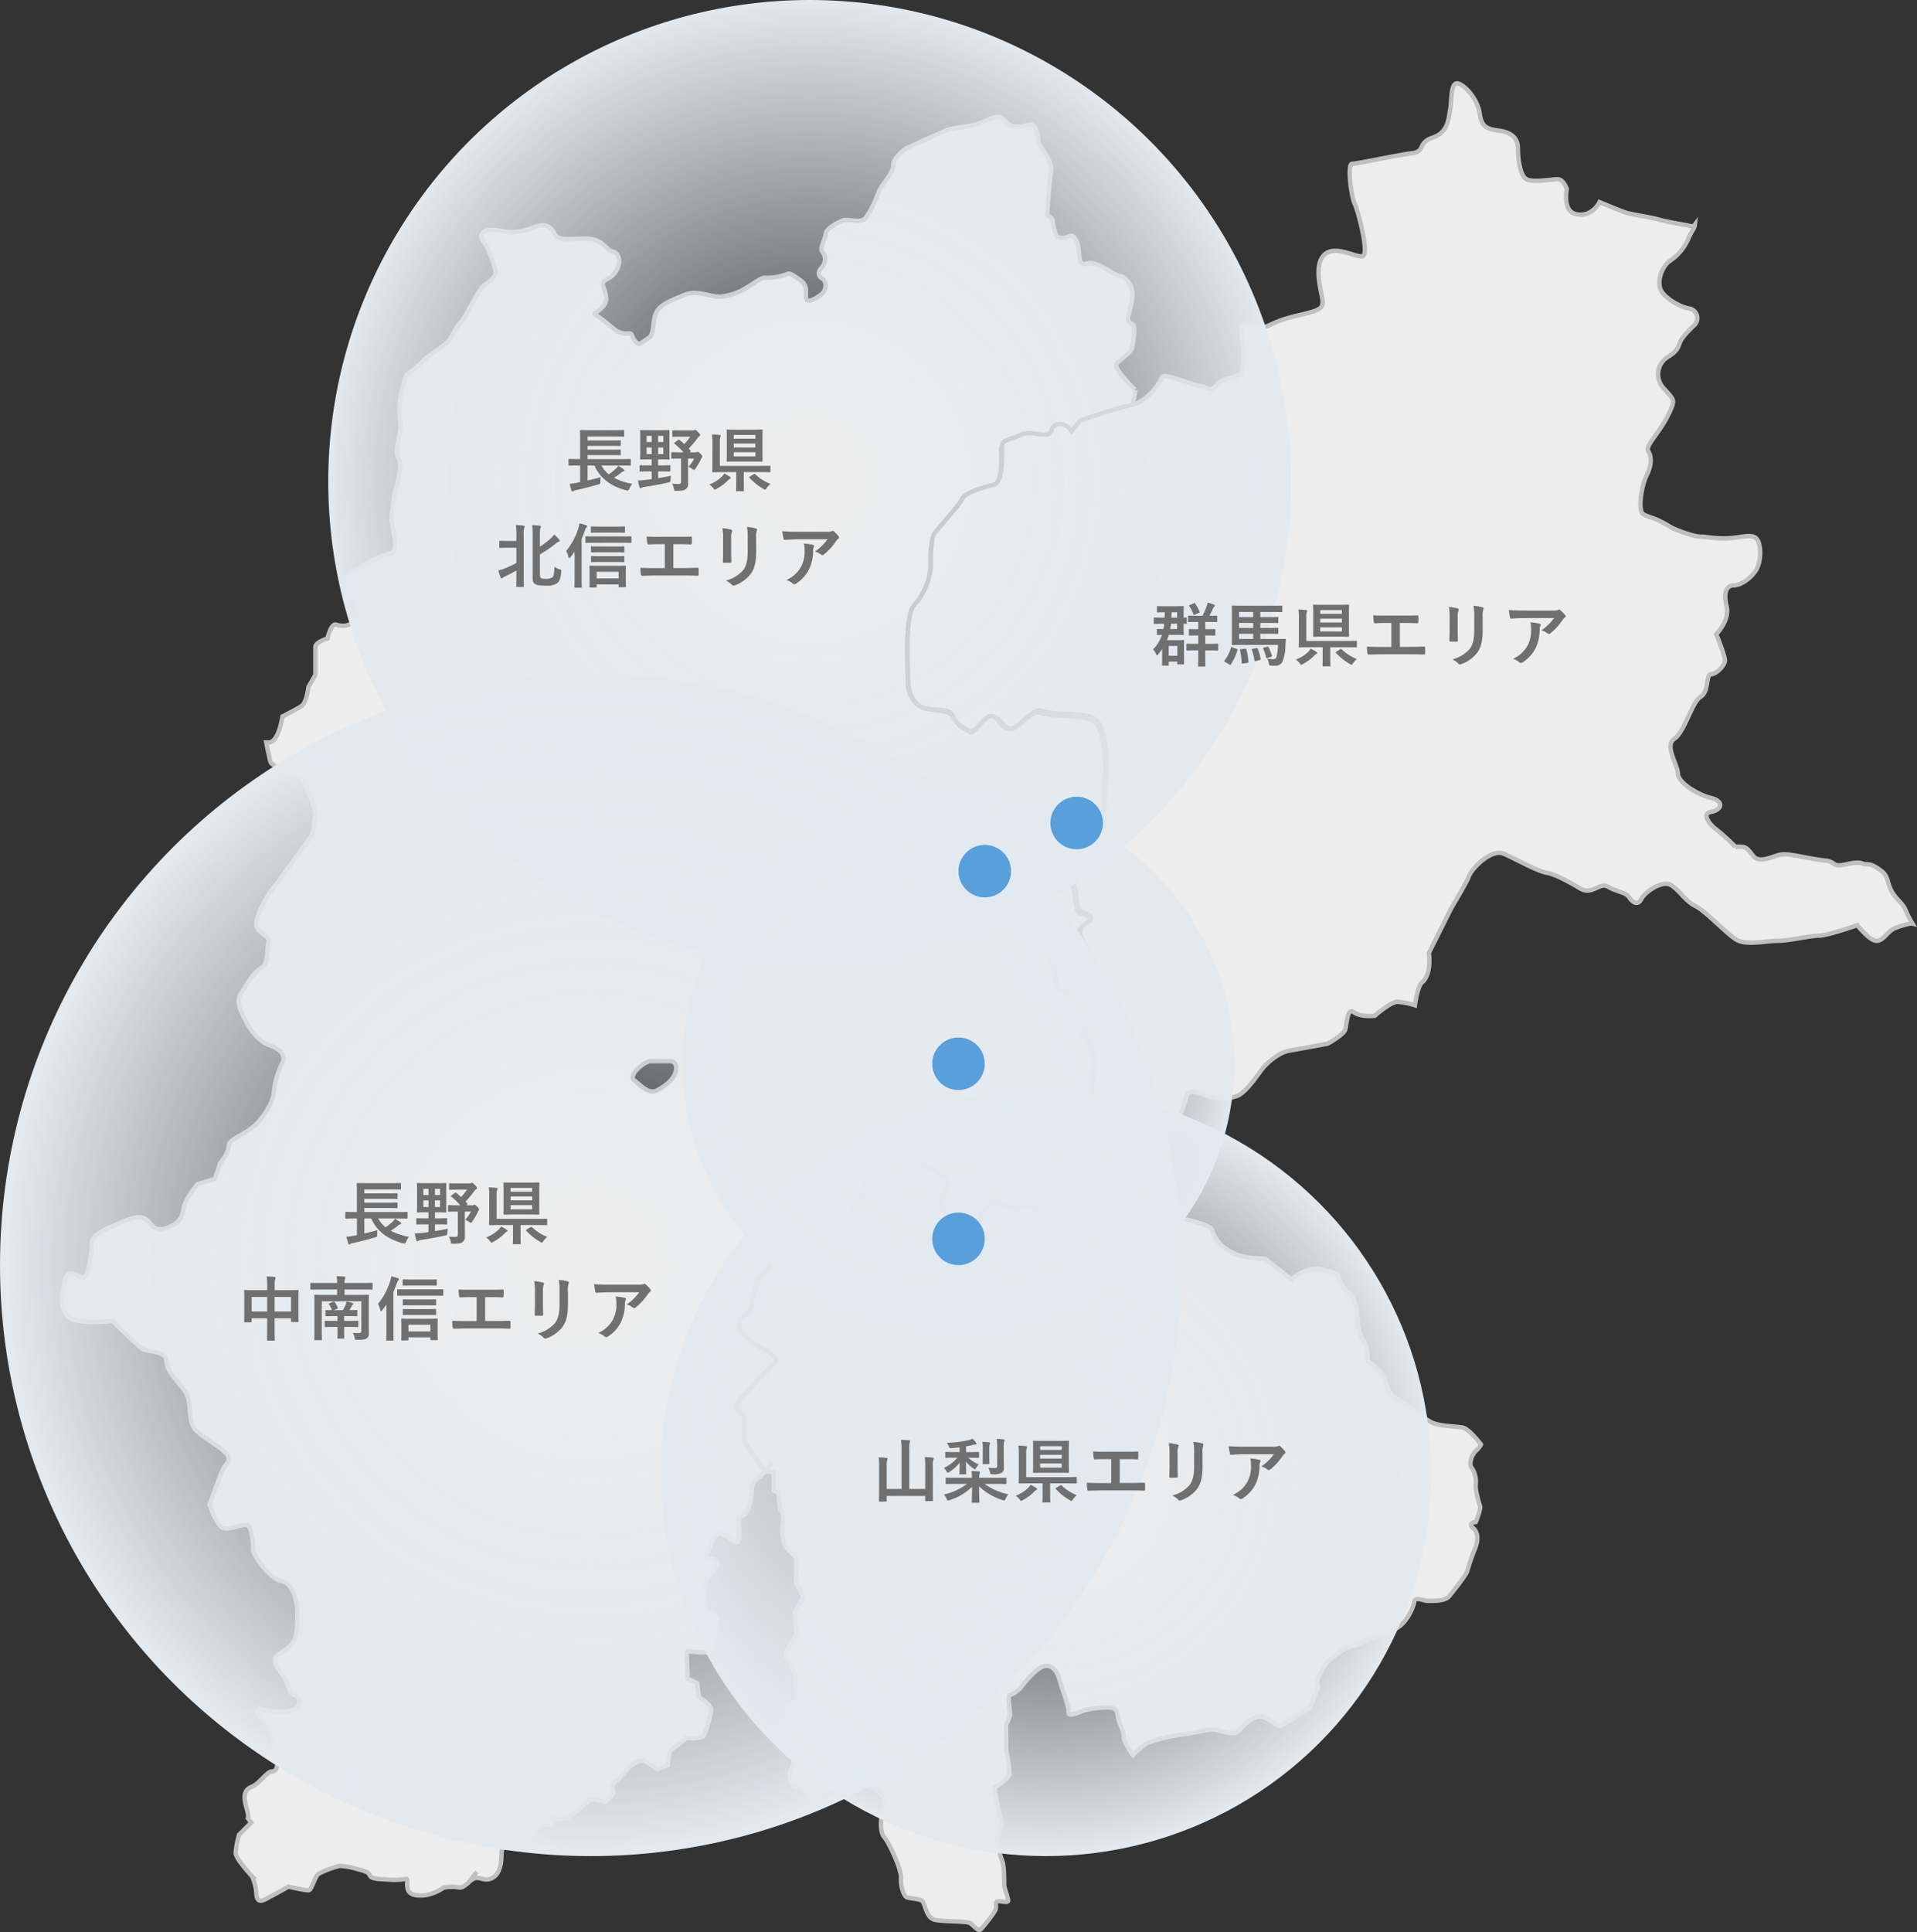 <svg xmlns="http://www.w3.org/2000/svg" xmlns:xlink="http://www.w3.org/1999/xlink" width="438.007" height="441.349" viewBox="0 0 438.007 441.349"><rect x="0" y="0" width="438.007" height="441.349" fill="#333333" stroke="none"/><defs><radialGradient id="a" cx="0.5" cy="0.5" r="0.5" gradientUnits="objectBoundingBox"><stop offset="0" stop-color="#e2e9ef" stop-opacity="0"/><stop offset="1" stop-color="#e2e9ef"/></radialGradient></defs><g transform="translate(11298 -6762)"><g transform="translate(-11283.829 6781.035)"><path d="M294.236,452.957a47.37,47.37,0,0,1-3.859,3.859c-.593.294-.74,5.343-1.631,5.343s-1.631-.744-2.67-1.038a14.994,14.994,0,0,0-4.6-.3,8.533,8.533,0,0,0-3.266,1.337c-.6.295-.744-.446-1.337-1.19a2.9,2.9,0,0,1-.593-2.371c.147-.74-.294-1.93.147-2.968s1.337-2.228-.442-2.968-3.119-2.673-4.158-2.228.593,2.228-1.038,2.228-1.337-1.189-2.375-1.337-3.115.446-4.3.446-4.158-1.631-4.6-1.484a11.239,11.239,0,0,0-2.67,2.67c-.593.9-.446,3.119-1.337,2.821s-1.19,0-2.224.147-1.941-1.356-2.821-1.48c-2.077-.3-2.821-3.119-2.821-4.158s1.93-3.708,1.337-4.9-2.228-1.779-2.968-2.224a59.873,59.873,0,0,0-6.529-2.526,31.138,31.138,0,0,1-4.3-1.631c-.891-.445-2.821,2.526-2.821,3.561s-1.484,2.674-1.93,3.266-.446,2.077-.593,2.972-2.522,2.22-2.821,3.263,0,2.375-.891,3.112-5.045,6.087-5.932,7.126-1.337,2.077-2.077,1.635-1.337-2.375-2.825-3.266-2.817-2.817-3.708-2.224a8.422,8.422,0,0,0-2.522,3.263c-.147.74-.147,2.821-1.038,4.01s-2.522,2.22-2.522,3.263-1.038,3.414-1.186,4.154.295,1.93-1.19,2.821-2.67,2.371-.74,4.6,4.448,3.266,5.638,4.006,2.077,1.631,1.782,2.228-4.9,4.894-5.343,5.642-2.821,3.111-3.561,4,.74,1.934,1.484,2.821,0,5.2.446,6.087,3.708,5.343,4,5.932a1.321,1.321,0,0,0,.725.473c.721-.918,1.356-1.9,1.356-1.9s-.635.984-1.356,1.9a9.98,9.98,0,0,0,1.8.415v4.161l1.038.442.446,4.01c1.186.294.446,4.6.446,4.6s.294,3.111.74,3.708,2.077,2.081,2.375,2.522,0,5.789,0,5.789,1.93,3.115,1.631,3.561-1.779,2.972-1.779,2.972l.294,5.188-2.375,4.01s-.147,1.48.446,1.93,1.635,3.263,1.635,3.263l.442,5.642a17.1,17.1,0,0,1-2.077,1.631c-.593.3-.446,1.189-.593,1.779a5.526,5.526,0,0,1-1.337,2.228c-.442.3-1.484,2.375.151,3.115a5.369,5.369,0,0,1,2.968,4.158,4.6,4.6,0,0,1-.446,3.112c-.446.748-.744,3.565,1.038,3.863s2.968,1.926,3.561,2.375a2.218,2.218,0,0,0,2.817-1.042c.6-1.19,1.934-.887,2.825-1.333a11.723,11.723,0,0,0,2.817-1.635c.3-.446,2.522.151,3.115.6s1.488,1.337,2.375,1.337,1.635,1.034,2.375,2.077a2.758,2.758,0,0,1,.147,2.817c-.295.593-1.186,4.75.147,6.382s4.01,7.568,3.863,9.35.593,4.154,1.333,4.452,2.968.294,3.561.891.891,3.561,2.522,4.154,7.719.3,8.459.891,1.782,1.782,2.228,1.484,3.414-4.01,3.561-4.747-.3-1.782.593-1.782,2.228.446,2.228-.147-.891-2.972-.891-3.414v-.446c0-.744,0-4.158-.446-5.2s-1.484-4.75-1.186-5.343,1.484-2.968.74-4.9a41.462,41.462,0,0,1-1.337-6.525s3.266-1.934,3.418-3.119a30.565,30.565,0,0,0-.744-5.344v-5.932a8.5,8.5,0,0,0,.891-2.228c0-.593-.6-4.3-.147-4.456a6.678,6.678,0,0,0,2.519-1.627c.3-.593,3.414-4.3,5.049-4.9s3.115.294,3.855,2.968,2.228,6.083,2.077,7.42,2.375,0,3.712-.446a22.818,22.818,0,0,1,6.087-.593c.887.147,1.333.74,1.484,2.077s1.484,3.561,1.333,4.6,2.077,4.158,2.077,4.158,2.522-2.526,3.863-2.972a44.631,44.631,0,0,1,7.715-1.779c1.484,0,5.936-1.337,7.269-1.038s4.007,1.186,4.9.593,3.266-3.859,5.494-3.561,3.41,2.371,4.448,2.077,6.533-4.006,6.533-4.006.291-.5.705-1.19c.457-1.29,1.709-4.026,1.221-4.351-.593-.4,1.19-3.363,1.782-4.355s4.553-4.154,6.331-4.351,3.363-1.779,4.355-1.779,2.968-.79,5.541-2.182,3.956-4.944,4.154-6.134,2.178-.194,2.968-.194,3.956.194,4.944-.992,3.96-4.948,4.158-5.738,1.186-3.755,1.779-5.146.992-3.561-.4-4.747.6-1.387.6-1.387,1.186-2.964.988-3.561-1.19-3.755-.988-5.142a5.635,5.635,0,0,0-.992-3.762c-.593-.791,0-2.767.992-3.759a5.475,5.475,0,0,0,1.186-1.484s-2.67-3.561-4.158-3.859-5.339-.295-7.118-1.186-6.533-4.747-8.311-5.642-2.081-3.855-2.674-5.045-3.561-3.262-3.561-3.262,0-3.859-1.186-5.045-1.19-6.235-1.484-7.126-.891-3.262-1.782-3.561-2.375-3.561-2.375-3.561,1.19-.593-4.154-1.779c-2.956-.659-6.529,2.371-6.529,2.371l-5.94-4.747s-4.747,0-7.122-1.19-4.088-2.472-5.045-5.343c-.593-1.779-10.388-3.263-10.388-3.263.039-.349.054-.721.058-1.1a9.174,9.174,0,0,1-1.244.213C296.313,452.81,294.236,452.957,294.236,452.957Z" transform="translate(-46.748 -194.852)" fill="#ededed" stroke="#bfbfbf" stroke-width="1"/><path d="M401.927,434.253c1.031-1.031,3.29-2.468,3.5-3.5s1.031-5.142,0-5.553-1.027-1.031-.821-1.852,1.236-3.91.821-5.762-1.848-3.294-2.879-3.294-5.142-3.5-7.2-2.879-1.852-.821-2.057-2.879-1.031-3.91-2.263-3.294-2.468.411-2.883-.205a12.8,12.8,0,0,1-.821-3.294c-.205-1.031-1.236-1.027-1.236-1.643s.411-6.793.825-9.671-2.883-5.553-2.883-6.994-.616-3.91-1.848-3.708-3.294.829-4.731,0-1.445-2.259-3.5-1.643-3.088,1.441-5.146,1.852-4.32.411-6.173,1.236-7.2,3.29-8.226,3.7-3.7,2.674-3.5,4.115-3.084,5.142-3.29,5.967-2.468,6.169-3.7,6.583-3.7-.209-4.324,0-3.91,1.643-4.115,3.084-1.441,3.29-.821,4.115a2.783,2.783,0,0,1,0,3.5c-1.031,1.031-1.031,2.057,0,2.677s1.232,2.674-.62,3.906-3.084,1.651-3.084.209.205-2.677-1.232-3.7-2.472-1.852-3.088-1.441a13.135,13.135,0,0,1-4.936.825c-.825-.205-2.883,1.438-4.32,2.259a14.663,14.663,0,0,1-5.762,2.061c-2.263.205-5.556-1.647-8.435-.411s-5.347,2.054-6.378,3.91-.411,5.142-1.852,5.963-2.057,2.058-3.084.62-.415-1.852-1.852-1.651a4.284,4.284,0,0,1-2.883-1.027s-3.5-2.883-4.32-3.29,2.879-1.445,2.468-4.115-1.643-3.088.411-4.115,2.883-3.5,2.472-4.731-.825-1.236-1.852-1.647-2.058-2.515-4.735-2.724-5.553.411-6.994-.205-.821-1.236-2.057-2.263-2.674-.616-4.731.205a12.922,12.922,0,0,1-5.142.666c-1.031,0-2.061-.62-4.115-.415s-2.061,1.852-1.236,2.674,2.468,5.146,2.674,6.583-.821,2.061-2.468,3.3-4.115,7.2-5.556,8.637-1.852,3.708-3.5,4.94-4.115,2.879-4.735,3.5c-.477.473-2.546,2.662-3.844,3.065a21.981,21.981,0,0,0-1.337,4.32,19.855,19.855,0,0,0-.295,6.827c.4,2.375-1.585,6.727-.4,8.311s-.794,7.517-.794,7.517-.79,4.751-.79,6.335,1.879,7.42-.1,7.811a23.292,23.292,0,0,0-7.122,3.267c-1.581,1.19-3.266.79-3.266,3.561s-.593,3.565.593,3.565,2.375-.4,1.98,3.166-3.561,3.166-4.751,2.77-1.976,3.166-1.976,3.166-2.77.787-2.77,1.976v6.335l-1.581,2.766s-.4,3.561-1.585,4.351-4.355,2.375-4.355,2.375-.79,5.936-3.162,5.936h-.546c.345,1.685.74,3.561.938,4.355.4,1.581,6.727,2.767,7.521,4.351s3.166,7.122,2.77,8.311,0,3.166-1.19,4.747-7.122,9.892-8.707,11.872-3.956,6.727-3.561,8.311,3.166,2.375,2.774,3.561,0,5.142-1.589,5.936-3.561,3.956-4.747,5.936,0,3.956,1.186,6.335,3.166,4.747,5.541,5.537,3.565,2.375,2.77,3.956a18.991,18.991,0,0,0-1.976,6.731c0,1.976-2.375,5.932-4.751,7.912s-5.541,2.771-5.541,4.355-1.98,3.956-1.98,3.956l-1.186,3.561-3.956,1.186s-2.77,3.17-3.166,5.541-1.19,3.17-2.77,3.956-3.166,1.585-4.751-.4-3.166-1.976-6.727-.391-6.727,2.767-6.727,4.747-.794,7.912-1.98,7.912-3.561-2.767-4.355,1.186-.79,6.335,1.19,7.92,9.892.791,9.892.791,5.541,5.541,6.73,6.327,5.537.4,5.537,2.774,2.774,4.75,4.355,7.126.4,6.723,2.375,8.7,5.932,3.96,7.122,5.541-.4,1.984-1.19,3.956-2.77,7.521-2.77,7.521,1.19,3.956,2.77,5.146,5.541-1.585,6.335,0a12.567,12.567,0,0,1,.79,5.142c0,1.19,3.956,6.727,6.331,7.126s3.166,3.162,3.561,4.747.4,7.122-.4,8.711-2.77,2.767-3.956,3.557,0,3.166,1.186,4.355,1.585,4.747,2.77,4.747,1.98,2.774-.79,3.565a12.147,12.147,0,0,1-6.73-.4c-1.581-.391-.79,1.98.794,3.166s1.581,3.17,2.375,6.335.4,4.747-.794,4.747-2.77,2.774-4.747,3.565-1.585,2.767-1.19,4.351c.252,1,.659,2.162.422,2.774l.767.988-2.77,2.77a21.76,21.76,0,0,0-.791,4.154c0,1.383,3.759,5.343,3.759,5.343a12.141,12.141,0,0,1,.992,4.154c.2,2.573,2.174.988,3.359.4s3.96-2.178,3.96-2.178,4.154.988,4.747.79,1.387-3.359,2.178-3.755a23.018,23.018,0,0,1,4.751-1.782,14.443,14.443,0,0,1,3.561.593c1.383.4,2.968.593,3.363,1.585s2.77.79,4.553.988a17.994,17.994,0,0,0,3.759-.2c.791,0-.988,3.363,2.375,3.759s5.735-1.581,6.331-1.782a9.322,9.322,0,0,1,3.363,0c.756.108,1.457-.492,2.127-1.089,1.12-1.48,1.93-2.472,1.93-2.472s-.81.992-1.93,2.472a3.891,3.891,0,0,1,1.631-1.085c1.186-.2,2.375.988,4.154-.2s1.782-4.351,1.782-5.343a3.079,3.079,0,0,1,1.19-2.375c.593-.4,1.779.794,3.561.794s2.573-1.98,2.968-3.166.593-1.782,2.77-1.782.988-1.387.988-1.387a10.747,10.747,0,0,0,3.363-.2c1.19-.4,4.75-3.759,5.343-4.154s3.561.4,3.561.4,1.98-1.585,1.779-2.178-.391-2.174.6-2.569,2.573-2.972,3.363-3.367,1.484-1.678,3.464-1.085l2.67,1.775,2.375-.887s.2-3.166.794-3.561,3.557-2.771,3.557-2.771a7.213,7.213,0,0,0,3.565-.2c.686-.19,1.976-5.343,1.976-6.331s-2.77-2.771-2.77-2.771l-.4-3.166-2.178-.992s-.2-5.339-.2-5.932.988-.2,1.782-.2,3.363.5,3.956-.5.3-3.855,1.19-6.231c.628-1.682-2.178-2.371-2.178-2.371s-.992-1.98-.79-2.77a8.187,8.187,0,0,0-.2-2.573,12.26,12.26,0,0,1,1.19-2.573c.593-.79,1.98-1.98,1.98-3.166s-1.387-.992-2.178-1.186.4-1.98.593-2.774a5.746,5.746,0,0,1,1.585-2.767c.988-.992,3.956,2.371,4.747,1.779s-.213-6.052.6-5.932c2.073.291,2.569-5.15,2.569-6.134a3.652,3.652,0,0,1,1.782-2.774,6.694,6.694,0,0,0,1.414-1.457,1.322,1.322,0,0,1-.725-.473c-.294-.589-3.561-5.045-4-5.932s.294-5.2-.446-6.087-2.228-1.93-1.484-2.821,3.115-3.262,3.561-4,5.045-5.049,5.343-5.642-.6-1.484-1.782-2.228-3.708-1.779-5.638-4.006-.744-3.708.74-4.6,1.038-2.077,1.19-2.821,1.186-3.115,1.186-4.154,1.631-2.077,2.522-3.263.891-3.27,1.038-4.01a8.422,8.422,0,0,1,2.522-3.263c.891-.593,2.228,1.337,3.708,2.224s2.081,2.821,2.825,3.266,1.186-.593,2.077-1.635,5.045-6.382,5.932-7.126.6-2.073.891-3.112,2.674-2.379,2.821-3.263.147-2.375.593-2.972,1.93-2.224,1.93-3.266,1.93-4.006,2.821-3.561a31.142,31.142,0,0,0,4.3,1.631,59.877,59.877,0,0,1,6.529,2.526c.74.446,2.375,1.034,2.968,2.224s-1.337,3.859-1.337,4.9.744,3.859,2.821,4.158c.88.124,1.779,1.631,2.821,1.48s1.333-.446,2.224-.147.744-1.926,1.337-2.821a11.237,11.237,0,0,1,2.67-2.67c.446-.147,3.414,1.484,4.6,1.484s3.263-.593,4.3-.446.74,1.337,2.375,1.337,0-1.782,1.038-2.228,2.375,1.488,4.158,2.228.887,1.93.442,2.968,0,2.228-.147,2.968a2.9,2.9,0,0,0,.593,2.371c.593.744.74,1.484,1.337,1.19a8.533,8.533,0,0,1,3.266-1.337,14.993,14.993,0,0,1,4.6.3c1.038.294,1.779,1.038,2.67,1.038s1.038-5.049,1.631-5.343a47.371,47.371,0,0,0,3.859-3.859s2.077-.147,3.712-.295a9.169,9.169,0,0,0,1.244-.213c.012-5.479-3.619-14.038-3.619-14.038a37.63,37.63,0,0,0-4.75-6.521c-2.375-2.379-8.9-3.565-8.9-7.722,2.375-16.026-5.932-10.09-1.186-13.062s1.906-4.538,1.511-6.9-5.126-1.581-6.707-1.976-1.972-.786-1.972-3.154-2.367-5.921-1.186-7.1,0,2.763,2.371,3.549,3.154-1.182,4.735-1.182,1.577-1.186.391-3.154-1.182-3.162.79-4.344,0-2.371-1.182-2.371-1.186-3.941-1.581-5.518-1.972-9.079.4-10.26,6.316-1.976,6.316-3.944,0-6.316.391-10.264,0-11.047-1.972-13.418-9.075-1.182-12.628-2.368-6,7.416-9.865,1.581c-2.178-3.29-5.13,3.553-6.312,2.763s-2.763-1.186-3.553-3.158-4.735-1.581-7.1-2.368-3.553-3.553-3.553-5.525-.4-7.494,0-12.229,1.186-4.735,2.371-6.32a15.613,15.613,0,0,0,2.763-7.494c0-2.367,0-6.312.787-7.5s5.917-6.707,6.316-7.893,4.731-2.763,7.1-3.158,1.972-7.889,1.972-9.075,2.763-1.581,4.34-2.368,3.549,0,5.525,0,.79-1.972,2.763-2.367,3.154,1.577,3.154,1.577l1.976-2.368a108.148,108.148,0,0,1,11.442-3.549,6.954,6.954,0,0,0,.69-.182l.814-4.076S400.9,435.28,401.927,434.253ZM296.8,600.4c-1.906.953-3.96-1.585-5.146-2.375s1.186-3.561,3.561-4.355h4.751C301.942,593.67,302.341,597.63,296.8,600.4Z" transform="translate(-160.961 -370.291)" fill="#ededed" stroke="#bfbfbf" stroke-width="1"/><g transform="translate(193.167 0)"><path d="M120.494,445.109c.4-1.592,2.786-.795,4.775,0a9.874,9.874,0,0,0,6.767,0c1.989-.8,4.378-4.378,5.572-5.97s3.981-3.981,6.367-4.376,8.756-1.592,8.756-1.592,3.581-1.991,3.981-3.186.4-5.173,1.989-3.981,4.775.8,4.775.8,3.583-3.184,5.175-3.184a16.231,16.231,0,0,1,3.981.795s.626-4.368,1.592-5.175c2.387-1.989,1.592-6.765,1.592-6.765s3.981-7.959,4.775-9.551,3.581-5.97,4.378-7.961,5.175-6.37,7.961-5.175,7.562,3.981,9.948,4.378,7.564,3.583,7.564,3.583c2.784,1.592,4.376-1.592,6.367-.4s3.981,1.194,4.775,2.386,1.992,1.991,2.786.4,4.775-4.378,6.767-3.186,3.184,3.583,5.572,4.778,6.765,5.97,9.153,7.559,6.765.4,9.551.4,7.562-1.192,9.553-1.192,8.756-2.387,8.756-2.387,2.786,3.579,4.378,3.579,2.386-1.987,3.981-2.781a17,17,0,0,1,3.978-1.194l.29.062a23.549,23.549,0,0,1-1.482-2.848c-.8-1.992-1.991-2.389-3.186-4.378s-.8-3.583-2.387-4.778-2.389-1.592-3.583-1.592-.795-.8-4.378,0-2.248-.481-4.775-.8c-6.367-.795-8.756-1.989-11.145-1.192s-4.376,1.592-5.57,0-1.592-1.992-2.786-1.992h-1.194a52.843,52.843,0,0,0-4.378-3.98c-1.194-.795-3.581-3.581-1.194-3.978s3.184-2.387,0-3.184-7.562-3.583-7.562-5.572-3.184-6.37-.8-7.961,3.981-8.359,5.972-9.553,1.192-5.17,2.386-5.17,3.184-1.992,3.184-3.186-1.989-5.97-1.989-5.97,3.184-3.183,2.387-6.369,0-4.775,1.594-4.775,3.978-1.592,5.173-3.581,1.194-5.97,0-7.164-3.981,0-7.164,0-3.981-.4-5.57-.4-5.815-1.544-7.167-2.389c-3.184-1.989-4.775-1.989-5.97-2.786s-.4-6.367.8-8.756,1.194-4.378.4-5.57,2.389-3.981,4.378-7.961,1.592-3.583-.795-6.367a4.645,4.645,0,0,1,.795-7.167c1.992-1.192,2.389-1.989,2.786-3.183s1.592-2.387,3.184-3.978a2.23,2.23,0,0,0-1.192-3.978c-1.992-.4-5.575-2.389-6.37-4.381s.4-5.173,1.989-6.367a11.646,11.646,0,0,0,4.38-5.175c.8-1.865,1.418-2.3,1.5-3.229-.2.271-.307.445-.307.445s-6.767-1.194-7.961-1.592-6.365-1.194-7.559-1.594-5.972-2.384-5.972-2.384-1.63,3.429-5.175,2.782c-2.6-.471-2.672-3.469-2.3-5.825-.371-.93-1.054-2.177-2.049-2.177-1.587,0-5.556.795-7.143,0s-1.984-5.161-1.984-7.143-1.192-3.571-4.366-3.969-3.969-1.192-4.366-3.969-2.777-5.953-4.761-6.748-1.587,3.969-1.984,5.953-.4,5.161-3.969,6.351-1.587,3.174-4.764,3.571-12.461,2.413-13.653,2.413-.238,7.509.557,9.1,3.417,11.6,1.832,12-6.6-2.869-8.975-.093-.181,8.854-.181,10.441-.412,1.994-5.572,3.184-6.153,2.251-7.74,2.648-4.764-1.587-5.161-.4,1.589,10.717-.792,11.509-3.969.795-5.158,2.382-2.382,0-3.574,0-8.333-3.174-8.73-1.984-3.174,5.556-7.143,6.35a108.332,108.332,0,0,0-11.511,3.571l-1.984,2.382s-1.19-1.984-3.174-1.587-.792,2.379-2.777,2.379-3.969-.795-5.558,0-4.364,1.192-4.364,2.382.4,8.732-1.984,9.127-6.748,1.987-7.145,3.177-5.553,6.745-6.348,7.937-.795,5.159-.795,7.54a15.718,15.718,0,0,1-2.777,7.538c-1.192,1.587-1.984,1.587-2.382,6.35s0,10.319,0,12.3,1.042,5.225,3.424,6.02,6-.069,6.794,1.916,2.617,2.669,3.809,3.464,3.445-3.784,5.095-3.464c1.914.147,2.765,3.251,4.486,2.807,2.075-.531,4.7-4.745,6.95-4,3.571,1.19,10.714,0,12.7,2.382s2.382,9.524,1.984,13.493-.395,8.335-.395,10.319-3.969,2.779-6.351,3.969-.795,8.73-.4,10.319.4,5.556,1.587,5.556,3.176,1.19,1.192,2.382-1.984,2.382-.795,4.364,1.192,3.176-.4,3.176-2.379,1.984-4.761,1.19-1.192-4.761-2.382-3.571,1.19,4.764,1.19,7.143.4,2.779,1.984,3.176,6.351-.4,6.748,1.984,3.255,3.962-1.523,6.948S101.39,427,99,443.12c0,4.181,6.567,5.375,8.956,7.762a32.507,32.507,0,0,1,3.988,5.27,49.765,49.765,0,0,1,4.966-3.479C118.5,451.876,120.094,446.7,120.494,445.109Z" transform="translate(-56.691 -213.801)" fill="#ededed" stroke="#bfbfbf" stroke-width="1"/></g></g><circle cx="110" cy="110" r="110" transform="translate(-11223 6762)" fill="url(#a)" style="mix-blend-mode:multiply;isolation:isolate"/><circle cx="135" cy="135" r="135" transform="translate(-11298 6916)" fill="url(#a)" style="mix-blend-mode:multiply;isolation:isolate"/><ellipse cx="88" cy="87.5" rx="88" ry="87.5" transform="translate(-11147 7011)" fill="url(#a)" style="mix-blend-mode:multiply;isolation:isolate"/><ellipse cx="63" cy="62" rx="63" ry="62" transform="translate(-11142 6943)" fill="url(#a)" style="mix-blend-mode:multiply;isolation:isolate"/><circle cx="6" cy="6" r="6" transform="translate(-11058 6944)" fill="#589fdb"/><circle cx="6" cy="6" r="6" transform="translate(-11079 6955)" fill="#589fdb"/><circle cx="6" cy="6" r="6" transform="translate(-11085 6999)" fill="#589fdb"/><circle cx="6" cy="6" r="6" transform="translate(-11085 7039)" fill="#589fdb"/><path d="M-20.448-4.656V-.864l-.7.144a15.771,15.771,0,0,1-1.712.24c.112.448.288,1.1.448,1.552.064.144.128.208.192.208a.353.353,0,0,0,.24-.1,1.363,1.363,0,0,1,.56-.208C-19.84.64-18.08.192-16.32-.336c.5-.144.5-.144.5-.656A6.677,6.677,0,0,1-15.76-2c-1.056.3-2.032.544-2.992.768V-4.656h1.568c1.3,2.9,3.712,4.736,7.264,5.664.48.112.48.112.72-.384a4.072,4.072,0,0,1,.688-1.1A13.315,13.315,0,0,1-12.7-1.856a17.521,17.521,0,0,0,1.632-1.168,1.6,1.6,0,0,1,.56-.336c.112-.016.192-.064.192-.16s-.048-.16-.16-.24c-.4-.3-.768-.528-1.28-.848a2.333,2.333,0,0,1-.512.656A13.243,13.243,0,0,1-13.9-2.64a6.814,6.814,0,0,1-1.68-2.016h4.512c1.424,0,1.9.032,2,.032.176,0,.192-.016.192-.176V-5.984c0-.16-.016-.176-.192-.176-.1,0-.576.032-2,.032h-7.68V-7.04h5.328c1.488,0,1.968.032,2.064.032.176,0,.192-.016.192-.176v-.928c0-.176-.016-.192-.192-.192-.1,0-.576.032-2.064.032h-5.328v-.88h5.328c1.488,0,1.984.032,2.08.032.16,0,.176-.016.176-.176v-.928c0-.176-.016-.192-.176-.192-.1,0-.592.032-2.08.032h-5.328v-.9h6c1.552,0,2.08.032,2.176.032.176,0,.192-.016.192-.16v-1.168c0-.16-.016-.176-.192-.176-.1,0-.624.032-2.176.032H-18.1c-1.552,0-2.112-.032-2.208-.032-.16,0-.176.016-.176.176,0,.1.032.64.032,1.808v4.64h-.48c-1.424,0-1.92-.032-2.016-.032-.144,0-.16.016-.16.176V-4.8c0,.16.016.176.16.176.1,0,.592-.032,2.016-.032Zm17.824-.032V-6.064h.56c1.312,0,1.76.032,1.856.032.176,0,.192-.016.192-.176,0-.1-.032-.56-.032-1.648v-3.072c0-1.072.032-1.552.032-1.648,0-.16-.016-.176-.192-.176-.1,0-.544.032-1.856.032H-4.688c-1.312,0-1.76-.032-1.872-.032-.16,0-.176.016-.176.176,0,.1.032.576.032,1.648v3.072c0,1.088-.032,1.536-.032,1.648,0,.16.016.176.176.176.112,0,.56-.032,1.872-.032H-4.1v1.376h-.7c-1.344,0-1.808-.032-1.9-.032-.16,0-.176.016-.176.176v1.088c0,.16.016.176.176.176.1,0,.56-.032,1.9-.032h.7v1.76c-.528.08-1.04.144-1.52.192-.592.064-1.088.112-1.632.128.1.448.224,1.04.368,1.52.048.144.112.24.224.24a.478.478,0,0,0,.3-.112A1.742,1.742,0,0,1-5.744.24C-3.856-.048-2.016-.384-.336-.768c.5-.112.5-.112.544-.624A7.76,7.76,0,0,1,.32-2.32c-.976.208-1.968.384-2.944.544V-3.312h.7c1.36,0,1.808.032,1.9.032.176,0,.192-.016.192-.176V-4.544c0-.16-.016-.176-.192-.176-.1,0-.544.032-1.9.032ZM-1.456-7.28H-2.624v-1.5h1.168Zm-3.808,0v-1.5H-4.1v1.5Zm3.808-4.144v1.408H-2.624v-1.408Zm-3.808,1.408v-1.408H-4.1v1.408Zm6.432.1c-.176.112-.192.16-.048.272A15.657,15.657,0,0,1,3.152-7.664H2.464C1.088-7.664.64-7.7.544-7.7c-.16,0-.176.016-.176.192v1.12c0,.16.016.176.176.176.1,0,.544-.032,1.92-.032h.144v5.2c0,.5-.112.592-.592.592A14.058,14.058,0,0,1,.544-.512,3.033,3.033,0,0,1,.976.608c.1.5.112.5.624.5,1.216,0,1.712-.08,2.1-.368A1.583,1.583,0,0,0,4.224-.7c0-.448-.016-1.136-.016-1.872V-6.24H5.6A8.831,8.831,0,0,1,4.3-4.352a3.916,3.916,0,0,1,.96.528c.16.112.256.176.32.176.1,0,.16-.08.3-.288A13.97,13.97,0,0,0,7.12-6.016a2.178,2.178,0,0,1,.224-.448.363.363,0,0,0,.112-.224c0-.128-.048-.272-.4-.656-.4-.384-.5-.448-.64-.448a.609.609,0,0,0-.24.08.622.622,0,0,1-.288.048H4.528L4.7-7.792c.16-.112.16-.192.064-.3-.144-.144-.272-.3-.4-.448A18.237,18.237,0,0,0,6.3-10.832a2.148,2.148,0,0,1,.5-.512.31.31,0,0,0,.176-.256c0-.16-.08-.3-.464-.7s-.528-.5-.64-.5a.438.438,0,0,0-.224.064.683.683,0,0,1-.368.064H2.56C1.28-12.672.88-12.7.784-12.7c-.16,0-.176.016-.176.176v1.136c0,.16.016.176.176.176.1,0,.5-.032,1.776-.032H4.7a10.065,10.065,0,0,1-1.36,1.68c-.352-.32-.7-.64-1.072-.944-.128-.1-.176-.112-.336.016Zm14.1-2.928c-1.456,0-1.952-.032-2.064-.032-.16,0-.176.016-.176.176,0,.112.032.608.032,1.728V-7.44c0,1.12-.032,1.616-.032,1.728,0,.16.176.176.336.176.112,0,.608-.032,2.064-.032h3.568c1.456,0,1.808.032,1.9.032.176,0,.352-.016.352-.176,0-.112-.032-.608-.032-1.728v-3.536c0-1.12.032-1.632.032-1.728,0-.16-.016-.176-.192-.176-.1,0-.608.032-2.064.032Zm4.336,6.1H14.656V-7.7H19.6ZM14.656-8.8v-.88H19.6v.88Zm0-2.832H19.6v.848H14.656ZM9.776-5.344c0,1.328-.032,1.936-.032,2.048,0,.16.016.176.176.176.1,0,.624-.032,2.128-.032h3.168V-.688c0,1.184-.032,1.616-.032,1.728,0,.16.016.176.16.176H16.8c.16,0,.176-.016.176-.176,0-.1-.032-.544-.032-1.728V-3.152h3.808c1.488,0,2,.032,2.1.032.16,0,.176-.016.176-.176V-4.432c0-.16-.016-.176-.176-.176-.1,0-.608.032-2.1.032h-9.28V-10a3.117,3.117,0,0,1,.1-1.1,1.221,1.221,0,0,0,.1-.336c0-.1-.1-.192-.256-.208a15.454,15.454,0,0,0-1.744-.112,10.136,10.136,0,0,1,.112,1.792Zm8.56,3.2c-.176.112-.208.16-.1.272a13.012,13.012,0,0,0,3.2,2.56.886.886,0,0,0,.368.176c.112,0,.176-.112.352-.352a4.376,4.376,0,0,1,.88-.96,10.817,10.817,0,0,1-3.472-2.224.216.216,0,0,0-.16-.08.342.342,0,0,0-.192.08Zm-5.872-.688a3.622,3.622,0,0,1-.592.768A8.366,8.366,0,0,1,9.056-.32a3.578,3.578,0,0,1,.9.816c.16.24.24.352.368.352a1.029,1.029,0,0,0,.368-.16,10.489,10.489,0,0,0,2.544-1.872,2.707,2.707,0,0,1,.512-.432c.128-.048.224-.144.224-.24,0-.064-.064-.128-.24-.256A8.063,8.063,0,0,0,12.464-2.832Zm-42.1,18.464a26.878,26.878,0,0,0,3.52-2.368,2.686,2.686,0,0,1,.768-.528c.128-.048.24-.1.24-.192a.386.386,0,0,0-.128-.3,11.179,11.179,0,0,0-1.152-1.152,4.207,4.207,0,0,1-.784.9,20.454,20.454,0,0,1-2.464,1.888V11.52a7.965,7.965,0,0,1,.1-1.888.635.635,0,0,0,.112-.32c0-.144-.112-.208-.3-.224-.528-.064-1.072-.1-1.68-.112a20.384,20.384,0,0,1,.1,2.576V20.96c0,.928.176,1.184.528,1.424.448.3,1.024.4,2.576.4a4.123,4.123,0,0,0,2.464-.528c.5-.368.864-.992.96-2.672.032-.432.032-.432-.368-.544a3.688,3.688,0,0,1-1.184-.576c-.032,1.392-.144,2.144-.432,2.4a2.466,2.466,0,0,1-1.6.352c-.656,0-.88-.048-1.056-.176s-.208-.32-.208-.944Zm-5.376-3.056h-1.68c-1.456,0-1.936-.032-2.032-.032-.176,0-.192.016-.192.176v1.264c0,.16.016.176.192.176.1,0,.576-.032,2.032-.032h1.68V17.6a19.945,19.945,0,0,1-2.736,1.28,7.631,7.631,0,0,1-1.376.4,10.1,10.1,0,0,0,.512,1.648c.064.128.128.208.208.208a.384.384,0,0,0,.256-.144,2.422,2.422,0,0,1,.48-.272c.784-.384,1.728-.848,2.656-1.392v.912c0,1.712-.032,2.56-.032,2.672,0,.16.016.176.176.176h1.392c.16,0,.176-.016.176-.176,0-.1-.032-.96-.032-2.672v-8.9a6.744,6.744,0,0,1,.1-1.776.817.817,0,0,0,.1-.32c0-.08-.1-.16-.256-.176-.544-.064-1.12-.1-1.744-.112a17.256,17.256,0,0,1,.128,2.432ZM-16.848,23.2c.16,0,.176-.016.176-.176V22.5h5.008v.48c0,.144.016.16.176.16h1.328c.16,0,.176-.016.176-.16,0-.1-.032-.5-.032-2.112V19.616c0-.752.032-1.136.032-1.232,0-.144-.016-.16-.176-.16-.1,0-.608.032-2.064.032h-3.824c-1.472,0-1.984-.032-2.1-.032-.16,0-.176.016-.176.16,0,.1.032.48.032,1.424V20.9c0,1.648-.032,2.048-.032,2.128,0,.16.016.176.176.176Zm.176-3.584h5.008v1.52h-5.008Zm-5.04,1.024c0,1.568-.032,2.336-.032,2.432,0,.16.016.176.16.176h1.328c.16,0,.176-.016.176-.176,0-.08-.032-.864-.032-2.432V12.128c.288-.656.544-1.312.768-1.952a1.79,1.79,0,0,1,.32-.672.463.463,0,0,0,.176-.288c0-.1-.08-.176-.272-.24a12.586,12.586,0,0,0-1.472-.432A5.672,5.672,0,0,1-20.864,9.7a15.258,15.258,0,0,1-2.768,5.152,4.794,4.794,0,0,1,.512,1.376c.048.176.1.272.176.272s.176-.064.288-.208a14.643,14.643,0,0,0,.944-1.28ZM-11.1,12.976c1.568,0,2.1.032,2.192.032.176,0,.192-.016.192-.192V11.7c0-.176-.016-.192-.192-.192-.1,0-.624.032-2.192.032h-5.76c-1.584,0-2.112-.032-2.208-.032-.16,0-.176.016-.176.192v1.12c0,.176.016.192.176.192.1,0,.624-.032,2.208-.032Zm-1.264-2.32c1.408,0,1.872.032,1.968.032.176,0,.192-.016.192-.176V9.44c0-.16-.016-.176-.192-.176-.1,0-.56.032-1.968.032h-3.456c-1.424,0-1.9-.032-2-.032-.16,0-.176.016-.176.176v1.072c0,.16.016.176.176.176.1,0,.576-.032,2-.032Zm-.128,4.512c1.408,0,1.872.032,1.968.032.16,0,.176-.016.176-.16V13.984c0-.16-.016-.176-.176-.176-.1,0-.56.032-1.968.032h-3.312c-1.408,0-1.888-.032-1.984-.032-.16,0-.176.016-.176.176V15.04c0,.144.016.16.176.16.1,0,.576-.032,1.984-.032Zm0,2.208c1.408,0,1.872.032,1.968.032.16,0,.176-.016.176-.176v-1.04c0-.16-.016-.176-.176-.176-.1,0-.56.032-1.968.032h-3.312c-1.408,0-1.888-.032-1.984-.032-.16,0-.176.016-.176.176v1.04c0,.16.016.176.176.176.1,0,.576-.032,1.984-.032ZM.848,13.312H2.1c.9,0,1.68.016,2.752.064.176,0,.208-.1.224-.3.016-.4.016-.848,0-1.248,0-.176-.048-.272-.208-.256-.944.048-1.824.048-2.8.048H-2.464a27.175,27.175,0,0,1-2.768-.064A8.871,8.871,0,0,0-5.1,13.04c.048.24.08.352.272.336.656-.032,1.328-.064,2.48-.064H-1.1v5.472H-3.28c-1.024,0-2.24-.016-3.392-.08a9.327,9.327,0,0,0,.112,1.5c.048.272.08.336.336.32,1.248-.016,2.288-.064,2.944-.064H3.152c1.04,0,2.464.032,3.232.064.192,0,.24-.08.24-.288.016-.416.016-.864,0-1.28,0-.192-.08-.272-.256-.256-1.088.032-2.16.064-3.232.064H.848ZM12.224,15.12c0,.688-.048,1.616-.048,2.176-.016.192.08.272.3.272h1.28c.256,0,.352-.08.352-.32-.016-.56-.048-1.184-.048-2.016V12a3.683,3.683,0,0,1,.176-1.52.671.671,0,0,0,.064-.24c0-.112-.08-.208-.272-.256a11.841,11.841,0,0,0-1.984-.336,10.955,10.955,0,0,1,.176,2.336ZM19.76,12a4.82,4.82,0,0,1,.144-1.744A.507.507,0,0,0,19.968,10a.269.269,0,0,0-.224-.272,10.012,10.012,0,0,0-2.08-.352,11.747,11.747,0,0,1,.176,2.608v3.024c0,2.032-.336,3.36-1.072,4.272a7.818,7.818,0,0,1-3.9,2.336,5.2,5.2,0,0,1,1.36.976.519.519,0,0,0,.384.192,1.011,1.011,0,0,0,.336-.08,8.255,8.255,0,0,0,3.52-2.512c.944-1.264,1.3-2.848,1.3-5.216Zm16.3.192a11.381,11.381,0,0,1-2.864,2.8,3.69,3.69,0,0,1,1.328.656.626.626,0,0,0,.384.16.461.461,0,0,0,.336-.144,13.6,13.6,0,0,0,2.816-3.088,1.988,1.988,0,0,1,.432-.464.418.418,0,0,0,.224-.336.464.464,0,0,0-.128-.288,8.2,8.2,0,0,0-.96-1.008.544.544,0,0,0-.368-.224,1.17,1.17,0,0,0-.3.112,3.37,3.37,0,0,1-1.1.1H28.992c-1.28,0-2.16-.032-3.248-.112a14.97,14.97,0,0,0,.288,1.728c.032.144.1.256.288.24.944-.064,1.92-.128,2.832-.128Zm-9.36,9.3a4.5,4.5,0,0,1,1.456.816.453.453,0,0,0,.32.144.8.8,0,0,0,.448-.16A8.328,8.328,0,0,0,31.84,19.1a9.781,9.781,0,0,0,.944-4.4,1.463,1.463,0,0,1,.144-.656.652.652,0,0,0,.08-.288c0-.144-.064-.256-.272-.3a17.762,17.762,0,0,0-2.064-.3,5.784,5.784,0,0,1,.16,1.5,7.4,7.4,0,0,1-.784,3.776A7.085,7.085,0,0,1,26.7,21.488Z" transform="translate(-11145 6873)" fill="#707070"/><path d="M-20.448-4.656V-.864l-.7.144a15.771,15.771,0,0,1-1.712.24c.112.448.288,1.1.448,1.552.064.144.128.208.192.208a.353.353,0,0,0,.24-.1,1.363,1.363,0,0,1,.56-.208C-19.84.64-18.08.192-16.32-.336c.5-.144.5-.144.5-.656A6.677,6.677,0,0,1-15.76-2c-1.056.3-2.032.544-2.992.768V-4.656h1.568c1.3,2.9,3.712,4.736,7.264,5.664.48.112.48.112.72-.384a4.072,4.072,0,0,1,.688-1.1A13.315,13.315,0,0,1-12.7-1.856a17.521,17.521,0,0,0,1.632-1.168,1.6,1.6,0,0,1,.56-.336c.112-.016.192-.064.192-.16s-.048-.16-.16-.24c-.4-.3-.768-.528-1.28-.848a2.333,2.333,0,0,1-.512.656A13.243,13.243,0,0,1-13.9-2.64a6.814,6.814,0,0,1-1.68-2.016h4.512c1.424,0,1.9.032,2,.032.176,0,.192-.016.192-.176V-5.984c0-.16-.016-.176-.192-.176-.1,0-.576.032-2,.032h-7.68V-7.04h5.328c1.488,0,1.968.032,2.064.032.176,0,.192-.016.192-.176v-.928c0-.176-.016-.192-.192-.192-.1,0-.576.032-2.064.032h-5.328v-.88h5.328c1.488,0,1.984.032,2.08.032.16,0,.176-.016.176-.176v-.928c0-.176-.016-.192-.176-.192-.1,0-.592.032-2.08.032h-5.328v-.9h6c1.552,0,2.08.032,2.176.032.176,0,.192-.016.192-.16v-1.168c0-.16-.016-.176-.192-.176-.1,0-.624.032-2.176.032H-18.1c-1.552,0-2.112-.032-2.208-.032-.16,0-.176.016-.176.176,0,.1.032.64.032,1.808v4.64h-.48c-1.424,0-1.92-.032-2.016-.032-.144,0-.16.016-.16.176V-4.8c0,.16.016.176.16.176.1,0,.592-.032,2.016-.032Zm17.824-.032V-6.064h.56c1.312,0,1.76.032,1.856.032.176,0,.192-.016.192-.176,0-.1-.032-.56-.032-1.648v-3.072c0-1.072.032-1.552.032-1.648,0-.16-.016-.176-.192-.176-.1,0-.544.032-1.856.032H-4.688c-1.312,0-1.76-.032-1.872-.032-.16,0-.176.016-.176.176,0,.1.032.576.032,1.648v3.072c0,1.088-.032,1.536-.032,1.648,0,.16.016.176.176.176.112,0,.56-.032,1.872-.032H-4.1v1.376h-.7c-1.344,0-1.808-.032-1.9-.032-.16,0-.176.016-.176.176v1.088c0,.16.016.176.176.176.1,0,.56-.032,1.9-.032h.7v1.76c-.528.08-1.04.144-1.52.192-.592.064-1.088.112-1.632.128.1.448.224,1.04.368,1.52.048.144.112.24.224.24a.478.478,0,0,0,.3-.112A1.742,1.742,0,0,1-5.744.24C-3.856-.048-2.016-.384-.336-.768c.5-.112.5-.112.544-.624A7.76,7.76,0,0,1,.32-2.32c-.976.208-1.968.384-2.944.544V-3.312h.7c1.36,0,1.808.032,1.9.032.176,0,.192-.016.192-.176V-4.544c0-.16-.016-.176-.192-.176-.1,0-.544.032-1.9.032ZM-1.456-7.28H-2.624v-1.5h1.168Zm-3.808,0v-1.5H-4.1v1.5Zm3.808-4.144v1.408H-2.624v-1.408Zm-3.808,1.408v-1.408H-4.1v1.408Zm6.432.1c-.176.112-.192.16-.048.272A15.657,15.657,0,0,1,3.152-7.664H2.464C1.088-7.664.64-7.7.544-7.7c-.16,0-.176.016-.176.192v1.12c0,.16.016.176.176.176.1,0,.544-.032,1.92-.032h.144v5.2c0,.5-.112.592-.592.592A14.058,14.058,0,0,1,.544-.512,3.033,3.033,0,0,1,.976.608c.1.5.112.5.624.5,1.216,0,1.712-.08,2.1-.368A1.583,1.583,0,0,0,4.224-.7c0-.448-.016-1.136-.016-1.872V-6.24H5.6A8.831,8.831,0,0,1,4.3-4.352a3.916,3.916,0,0,1,.96.528c.16.112.256.176.32.176.1,0,.16-.08.3-.288A13.97,13.97,0,0,0,7.12-6.016a2.178,2.178,0,0,1,.224-.448.363.363,0,0,0,.112-.224c0-.128-.048-.272-.4-.656-.4-.384-.5-.448-.64-.448a.609.609,0,0,0-.24.08.622.622,0,0,1-.288.048H4.528L4.7-7.792c.16-.112.16-.192.064-.3-.144-.144-.272-.3-.4-.448A18.237,18.237,0,0,0,6.3-10.832a2.148,2.148,0,0,1,.5-.512.31.31,0,0,0,.176-.256c0-.16-.08-.3-.464-.7s-.528-.5-.64-.5a.438.438,0,0,0-.224.064.683.683,0,0,1-.368.064H2.56C1.28-12.672.88-12.7.784-12.7c-.16,0-.176.016-.176.176v1.136c0,.16.016.176.176.176.1,0,.5-.032,1.776-.032H4.7a10.065,10.065,0,0,1-1.36,1.68c-.352-.32-.7-.64-1.072-.944-.128-.1-.176-.112-.336.016Zm14.1-2.928c-1.456,0-1.952-.032-2.064-.032-.16,0-.176.016-.176.176,0,.112.032.608.032,1.728V-7.44c0,1.12-.032,1.616-.032,1.728,0,.16.176.176.336.176.112,0,.608-.032,2.064-.032h3.568c1.456,0,1.808.032,1.9.032.176,0,.352-.016.352-.176,0-.112-.032-.608-.032-1.728v-3.536c0-1.12.032-1.632.032-1.728,0-.16-.016-.176-.192-.176-.1,0-.608.032-2.064.032Zm4.336,6.1H14.656V-7.7H19.6ZM14.656-8.8v-.88H19.6v.88Zm0-2.832H19.6v.848H14.656ZM9.776-5.344c0,1.328-.032,1.936-.032,2.048,0,.16.016.176.176.176.1,0,.624-.032,2.128-.032h3.168V-.688c0,1.184-.032,1.616-.032,1.728,0,.16.016.176.16.176H16.8c.16,0,.176-.016.176-.176,0-.1-.032-.544-.032-1.728V-3.152h3.808c1.488,0,2,.032,2.1.032.16,0,.176-.016.176-.176V-4.432c0-.16-.016-.176-.176-.176-.1,0-.608.032-2.1.032h-9.28V-10a3.117,3.117,0,0,1,.1-1.1,1.221,1.221,0,0,0,.1-.336c0-.1-.1-.192-.256-.208a15.454,15.454,0,0,0-1.744-.112,10.136,10.136,0,0,1,.112,1.792Zm8.56,3.2c-.176.112-.208.16-.1.272a13.012,13.012,0,0,0,3.2,2.56.886.886,0,0,0,.368.176c.112,0,.176-.112.352-.352a4.376,4.376,0,0,1,.88-.96,10.817,10.817,0,0,1-3.472-2.224.216.216,0,0,0-.16-.08.342.342,0,0,0-.192.08Zm-5.872-.688a3.622,3.622,0,0,1-.592.768A8.366,8.366,0,0,1,9.056-.32a3.578,3.578,0,0,1,.9.816c.16.24.24.352.368.352a1.029,1.029,0,0,0,.368-.16,10.489,10.489,0,0,0,2.544-1.872,2.707,2.707,0,0,1,.512-.432c.128-.048.224-.144.224-.24,0-.064-.064-.128-.24-.256A8.063,8.063,0,0,0,12.464-2.832ZM-40.96,11.712h-2.9c-1.536,0-2.064-.032-2.176-.032-.16,0-.176.016-.176.176,0,.1.032.608.032,2.24v1.648c0,2.56-.032,3.04-.032,3.136,0,.176.016.192.176.192h1.36c.16,0,.176-.016.176-.192v-.736h3.536v2c0,1.888-.032,2.832-.032,2.928,0,.16.016.176.176.176h1.424c.16,0,.176-.016.176-.176,0-.08-.032-1.056-.032-2.96V18.144H-35.5v.672c0,.16.016.176.176.176h1.36c.16,0,.176-.016.176-.176,0-.1-.032-.56-.032-3.12V13.84c0-1.392.032-1.888.032-1.984,0-.16-.016-.176-.176-.176-.112,0-.64.032-2.176.032h-3.1v-1.2a3.809,3.809,0,0,1,.128-1.3.728.728,0,0,0,.08-.32c0-.112-.128-.176-.272-.192-.544-.064-1.184-.1-1.776-.112a11.986,11.986,0,0,1,.128,2.048Zm5.456,1.552v3.328h-3.744V13.264Zm-8.992,0h3.536v3.328H-44.5ZM-17.744,15.3c0-1.488.032-2.256.032-2.352,0-.16-.016-.176-.176-.176-.112,0-.64.032-2.192.032h-3.2V11.568h4.24c1.408,0,1.9.032,2,.032.16,0,.176-.016.176-.176v-1.2c0-.16-.016-.176-.176-.176-.1,0-.592.032-2,.032h-4.24a2.7,2.7,0,0,1,.1-.944.89.89,0,0,0,.1-.336c0-.08-.1-.16-.256-.176-.544-.064-1.168-.1-1.76-.112a8.228,8.228,0,0,1,.128,1.568h-3.952c-1.408,0-1.9-.032-2-.032-.16,0-.176.016-.176.176v1.2c0,.16.016.176.176.176.1,0,.592-.032,2-.032h3.952V12.8H-27.84c-1.536,0-2.08-.032-2.176-.032-.16,0-.176.016-.176.176,0,.112.032.768.032,2.224v5.616c0,1.44-.032,2.08-.032,2.176,0,.16.016.176.176.176h1.376c.176,0,.192-.016.192-.176,0-.08-.032-.736-.032-2.112V14.256h9.04v6.736c0,.4-.128.528-.528.528-.416,0-.912-.016-1.424-.048a3.237,3.237,0,0,1,.416,1.1c.1.5.112.5.624.48,1.52,0,1.92-.128,2.224-.4a1.219,1.219,0,0,0,.4-1.04c0-.528-.016-1.008-.016-1.568Zm-4.512,4.816c1.392,0,1.856.032,1.952.032.16,0,.176-.016.176-.176V18.88c0-.16-.016-.176-.176-.176-.1,0-.56.032-1.952.032h-1.12v-1.1h1.024c1.248,0,1.728.032,1.824.032.176,0,.192-.016.192-.176V16.432c0-.16-.016-.176-.192-.176-.1,0-.544.032-1.6.032.192-.336.368-.672.512-.944a.773.773,0,0,1,.224-.32.2.2,0,0,0,.112-.176c0-.1-.08-.16-.24-.208a10.034,10.034,0,0,0-1.312-.3,2.872,2.872,0,0,1-.16.608c-.16.4-.416.912-.64,1.344h-2.08l.736-.3c.176-.08.208-.112.144-.272a5.539,5.539,0,0,0-.7-1.28c-.1-.128-.128-.144-.3-.08l-.848.336c-.192.08-.24.128-.144.272a5.4,5.4,0,0,1,.656,1.328c-.816,0-1.2-.032-1.28-.032-.176,0-.192.016-.192.176v1.056c0,.16.016.176.192.176.1,0,.576-.032,1.824-.032h.736v1.1h-.784c-1.392,0-1.856-.032-1.952-.032-.16,0-.176.016-.176.176v1.088c0,.16.016.176.176.176.1,0,.56-.032,1.952-.032h.784v.832c0,1.056-.032,1.536-.032,1.648,0,.16.016.176.176.176h1.232c.16,0,.176-.016.176-.176,0-.112-.032-.592-.032-1.648v-.832ZM-8.848,23.2c.16,0,.176-.016.176-.176V22.5h5.008v.48c0,.144.016.16.176.16H-2.16c.16,0,.176-.016.176-.16,0-.1-.032-.5-.032-2.112V19.616c0-.752.032-1.136.032-1.232,0-.144-.016-.16-.176-.16-.1,0-.608.032-2.064.032H-8.048c-1.472,0-1.984-.032-2.1-.032-.16,0-.176.016-.176.16,0,.1.032.48.032,1.424V20.9c0,1.648-.032,2.048-.032,2.128,0,.16.016.176.176.176Zm.176-3.584h5.008v1.52H-8.672Zm-5.04,1.024c0,1.568-.032,2.336-.032,2.432,0,.16.016.176.16.176h1.328c.16,0,.176-.016.176-.176,0-.08-.032-.864-.032-2.432V12.128c.288-.656.544-1.312.768-1.952a1.79,1.79,0,0,1,.32-.672.463.463,0,0,0,.176-.288c0-.1-.08-.176-.272-.24a12.586,12.586,0,0,0-1.472-.432A5.673,5.673,0,0,1-12.864,9.7a15.258,15.258,0,0,1-2.768,5.152,4.794,4.794,0,0,1,.512,1.376c.048.176.1.272.176.272s.176-.064.288-.208a14.643,14.643,0,0,0,.944-1.28ZM-3.1,12.976c1.568,0,2.1.032,2.192.032.176,0,.192-.016.192-.192V11.7c0-.176-.016-.192-.192-.192-.1,0-.624.032-2.192.032h-5.76c-1.584,0-2.112-.032-2.208-.032-.16,0-.176.016-.176.192v1.12c0,.176.016.192.176.192.1,0,.624-.032,2.208-.032Zm-1.264-2.32c1.408,0,1.872.032,1.968.032.176,0,.192-.016.192-.176V9.44c0-.16-.016-.176-.192-.176-.1,0-.56.032-1.968.032H-7.824c-1.424,0-1.9-.032-2-.032-.16,0-.176.016-.176.176v1.072c0,.16.016.176.176.176.1,0,.576-.032,2-.032ZM-4.5,15.168c1.408,0,1.872.032,1.968.032.16,0,.176-.016.176-.16V13.984c0-.16-.016-.176-.176-.176-.1,0-.56.032-1.968.032H-7.808c-1.408,0-1.888-.032-1.984-.032-.16,0-.176.016-.176.176V15.04c0,.144.016.16.176.16.1,0,.576-.032,1.984-.032Zm0,2.208c1.408,0,1.872.032,1.968.032.16,0,.176-.016.176-.176v-1.04c0-.16-.016-.176-.176-.176-.1,0-.56.032-1.968.032H-7.808c-1.408,0-1.888-.032-1.984-.032-.16,0-.176.016-.176.176v1.04c0,.16.016.176.176.176.1,0,.576-.032,1.984-.032ZM8.848,13.312H10.1c.9,0,1.68.016,2.752.064.176,0,.208-.1.224-.3.016-.4.016-.848,0-1.248,0-.176-.048-.272-.208-.256-.944.048-1.824.048-2.8.048H5.536a27.175,27.175,0,0,1-2.768-.064A8.871,8.871,0,0,0,2.9,13.04c.048.24.08.352.272.336.656-.032,1.328-.064,2.48-.064H6.9v5.472H4.72c-1.024,0-2.24-.016-3.392-.08a9.327,9.327,0,0,0,.112,1.5c.048.272.08.336.336.32,1.248-.016,2.288-.064,2.944-.064h6.432c1.04,0,2.464.032,3.232.064.192,0,.24-.08.24-.288.016-.416.016-.864,0-1.28,0-.192-.08-.272-.256-.256-1.088.032-2.16.064-3.232.064H8.848ZM20.224,15.12c0,.688-.048,1.616-.048,2.176-.016.192.08.272.3.272h1.28c.256,0,.352-.08.352-.32-.016-.56-.048-1.184-.048-2.016V12a3.683,3.683,0,0,1,.176-1.52.671.671,0,0,0,.064-.24c0-.112-.08-.208-.272-.256a11.841,11.841,0,0,0-1.984-.336,10.955,10.955,0,0,1,.176,2.336ZM27.76,12a4.82,4.82,0,0,1,.144-1.744A.507.507,0,0,0,27.968,10a.269.269,0,0,0-.224-.272,10.012,10.012,0,0,0-2.08-.352,11.747,11.747,0,0,1,.176,2.608v3.024c0,2.032-.336,3.36-1.072,4.272a7.818,7.818,0,0,1-3.9,2.336,5.2,5.2,0,0,1,1.36.976.519.519,0,0,0,.384.192,1.011,1.011,0,0,0,.336-.08,8.255,8.255,0,0,0,3.52-2.512c.944-1.264,1.3-2.848,1.3-5.216Zm16.3.192a11.381,11.381,0,0,1-2.864,2.8,3.69,3.69,0,0,1,1.328.656.626.626,0,0,0,.384.16.461.461,0,0,0,.336-.144,13.6,13.6,0,0,0,2.816-3.088,1.988,1.988,0,0,1,.432-.464.418.418,0,0,0,.224-.336.464.464,0,0,0-.128-.288,8.2,8.2,0,0,0-.96-1.008.544.544,0,0,0-.368-.224,1.17,1.17,0,0,0-.3.112,3.37,3.37,0,0,1-1.1.1H36.992c-1.28,0-2.16-.032-3.248-.112a14.969,14.969,0,0,0,.288,1.728c.032.144.1.256.288.24.944-.064,1.92-.128,2.832-.128Zm-9.36,9.3a4.5,4.5,0,0,1,1.456.816.453.453,0,0,0,.32.144.8.8,0,0,0,.448-.16A8.328,8.328,0,0,0,39.84,19.1a9.781,9.781,0,0,0,.944-4.4,1.463,1.463,0,0,1,.144-.656.652.652,0,0,0,.08-.288c0-.144-.064-.256-.272-.3a17.762,17.762,0,0,0-2.064-.3,5.784,5.784,0,0,1,.16,1.5,7.4,7.4,0,0,1-.784,3.776A7.085,7.085,0,0,1,34.7,21.488Z" transform="translate(-11196 7045)" fill="#707070"/><path d="M12.4-1.872H8.768V-10.7a8.046,8.046,0,0,1,.08-1.776.89.89,0,0,0,.1-.336c0-.08-.1-.16-.24-.176-.56-.064-1.248-.1-1.84-.112a17.256,17.256,0,0,1,.128,2.432v8.8H3.6V-7.024a4.391,4.391,0,0,1,.112-1.44,1.219,1.219,0,0,0,.1-.32c0-.08-.112-.16-.256-.176A16,16,0,0,0,1.76-9.088a14.7,14.7,0,0,1,.1,2.064v5.088c0,1.76-.032,2.656-.032,2.768,0,.16.016.176.192.176H3.424c.16,0,.176-.016.176-.176v-1.1h8.8V.736c0,.16.016.176.176.176H14c.16,0,.176-.016.176-.176,0-.1-.032-.992-.032-2.752v-4.9a4.957,4.957,0,0,1,.1-1.6.89.89,0,0,0,.1-.336c0-.08-.1-.144-.256-.176-.544-.064-1.168-.112-1.792-.128a14.428,14.428,0,0,1,.112,2.08Zm9.536-1.152A13.433,13.433,0,0,1,16.672-.608a3,3,0,0,1,.608.976c.112.3.176.4.32.4a1.3,1.3,0,0,0,.384-.1,12.445,12.445,0,0,0,5.12-3.04C23.088-.272,23.04.768,23.04,1.1c0,.16.016.176.176.176h1.376c.176,0,.192-.016.192-.176,0-.336-.08-1.456-.08-3.584A13.23,13.23,0,0,0,30.048.656a1.3,1.3,0,0,0,.384.1c.144,0,.208-.112.336-.416a3.935,3.935,0,0,1,.624-.992,14.045,14.045,0,0,1-5.424-2.368h2.768c1.456,0,1.952.032,2.048.032.16,0,.176-.016.176-.192V-4.272c0-.16-.016-.176-.176-.176-.1,0-.592.032-2.048.032h-4a3.521,3.521,0,0,1,.08-.928c.016-.128.1-.224.1-.368,0-.1-.1-.144-.368-.176-.4-.032-.992-.064-1.584-.08a9.3,9.3,0,0,1,.112,1.552H19.28c-1.44,0-1.936-.032-2.032-.032-.16,0-.176.016-.176.176v1.088c0,.176.016.192.176.192.1,0,.592-.032,2.032-.032ZM19.76-9.008a9.4,9.4,0,0,1-3.1,2.336,3.1,3.1,0,0,1,.56.7c.16.272.224.384.336.384.08,0,.176-.064.368-.176A8.415,8.415,0,0,0,20.272-7.9c-.016,1.616-.048,2.24-.048,2.528,0,.144.016.16.176.16h1.2c.144,0,.16-.016.16-.16,0-.3-.032-.992-.064-2.8a6.66,6.66,0,0,0,1.68,1.6c.192.128.3.208.384.208.1,0,.16-.1.3-.352a4.094,4.094,0,0,1,.576-.752,8.846,8.846,0,0,1-2.4-1.536h.272c1.44,0,1.92.032,2.016.032.16,0,.176-.016.176-.176v-.992c0-.16-.016-.176-.176-.176-.1,0-.576.032-2.016.032h-.768V-11.6a14.369,14.369,0,0,0,1.552-.336,2.548,2.548,0,0,1,.624-.1.187.187,0,0,0,.208-.176c0-.1-.048-.144-.144-.288a6.455,6.455,0,0,0-.816-.864,3.088,3.088,0,0,1-.8.32,24.237,24.237,0,0,1-5.04.624,3.782,3.782,0,0,1,.48.832c.16.4.16.416.656.384.576-.048,1.184-.1,1.792-.176v1.088H19.168c-1.424,0-1.9-.032-2.016-.032-.16,0-.176.016-.176.176v.992c0,.16.016.176.176.176.112,0,.592-.032,2.016-.032Zm10.576-2.32a4.078,4.078,0,0,1,.1-1.376.75.75,0,0,0,.1-.336c0-.08-.1-.144-.256-.16a15.705,15.705,0,0,0-1.568-.112,10.28,10.28,0,0,1,.128,2.016v4.1c0,.464-.112.544-.576.544-.432,0-.992-.016-1.456-.064a3.684,3.684,0,0,1,.384,1.008c.112.5.112.48.608.48a3.779,3.779,0,0,0,2.064-.336,1.221,1.221,0,0,0,.512-1.088c0-.464-.032-1.152-.032-1.76ZM25.552-9.216c0,.944-.032,1.392-.032,1.488,0,.16.016.176.176.176h1.2c.16,0,.176-.016.176-.176,0-.1-.032-.544-.032-1.488v-1.808a2.879,2.879,0,0,1,.1-1.04.782.782,0,0,0,.08-.3c0-.08-.08-.144-.24-.16-.544-.048-.912-.08-1.52-.1a9.317,9.317,0,0,1,.1,1.6Zm13.712-3.632c-1.456,0-1.952-.032-2.064-.032-.16,0-.176.016-.176.176,0,.112.032.608.032,1.728V-7.44c0,1.12-.032,1.616-.032,1.728,0,.16.176.176.336.176.112,0,.608-.032,2.064-.032h3.568c1.456,0,1.808.032,1.9.032.176,0,.352-.016.352-.176,0-.112-.032-.608-.032-1.728v-3.536c0-1.12.032-1.632.032-1.728,0-.16-.016-.176-.192-.176-.1,0-.608.032-2.064.032Zm4.336,6.1H38.656V-7.7H43.6ZM38.656-8.8v-.88H43.6v.88Zm0-2.832H43.6v.848H38.656Zm-4.88,6.288c0,1.328-.032,1.936-.032,2.048,0,.16.016.176.176.176.1,0,.624-.032,2.128-.032h3.168V-.688c0,1.184-.032,1.616-.032,1.728,0,.16.016.176.16.176H40.8c.16,0,.176-.016.176-.176,0-.1-.032-.544-.032-1.728V-3.152h3.808c1.488,0,2,.032,2.1.032.16,0,.176-.016.176-.176V-4.432c0-.16-.016-.176-.176-.176-.1,0-.608.032-2.1.032h-9.28V-10a3.117,3.117,0,0,1,.1-1.1,1.221,1.221,0,0,0,.1-.336c0-.1-.1-.192-.256-.208a15.454,15.454,0,0,0-1.744-.112,10.136,10.136,0,0,1,.112,1.792Zm8.56,3.2c-.176.112-.208.16-.1.272a13.012,13.012,0,0,0,3.2,2.56.886.886,0,0,0,.368.176c.112,0,.176-.112.352-.352a4.376,4.376,0,0,1,.88-.96,10.817,10.817,0,0,1-3.472-2.224.216.216,0,0,0-.16-.08.342.342,0,0,0-.192.08Zm-5.872-.688a3.622,3.622,0,0,1-.592.768A8.366,8.366,0,0,1,33.056-.32a3.578,3.578,0,0,1,.9.816c.16.24.24.352.368.352a1.029,1.029,0,0,0,.368-.16,10.489,10.489,0,0,0,2.544-1.872,2.707,2.707,0,0,1,.512-.432c.128-.048.224-.144.224-.24,0-.064-.064-.128-.24-.256A8.063,8.063,0,0,0,36.464-2.832ZM56.848-8.688H58.1c.9,0,1.68.016,2.752.064.176,0,.208-.1.224-.3.016-.4.016-.848,0-1.248,0-.176-.048-.272-.208-.256-.944.048-1.824.048-2.8.048H53.536a27.175,27.175,0,0,1-2.768-.064A8.871,8.871,0,0,0,50.9-8.96c.048.24.08.352.272.336.656-.032,1.328-.064,2.48-.064H54.9v5.472H52.72c-1.024,0-2.24-.016-3.392-.08a9.328,9.328,0,0,0,.112,1.5c.048.272.08.336.336.32,1.248-.016,2.288-.064,2.944-.064h6.432c1.04,0,2.464.032,3.232.064.192,0,.24-.08.24-.288.016-.416.016-.864,0-1.28,0-.192-.08-.272-.256-.256-1.088.032-2.16.064-3.232.064H56.848ZM68.224-6.88c0,.688-.048,1.616-.048,2.176-.016.192.08.272.3.272h1.28c.256,0,.352-.08.352-.32-.016-.56-.048-1.184-.048-2.016V-10a3.683,3.683,0,0,1,.176-1.52.67.67,0,0,0,.064-.24c0-.112-.08-.208-.272-.256a11.841,11.841,0,0,0-1.984-.336,10.954,10.954,0,0,1,.176,2.336ZM75.76-10a4.82,4.82,0,0,1,.144-1.744A.507.507,0,0,0,75.968-12a.269.269,0,0,0-.224-.272,10.013,10.013,0,0,0-2.08-.352,11.748,11.748,0,0,1,.176,2.608v3.024c0,2.032-.336,3.36-1.072,4.272a7.818,7.818,0,0,1-3.9,2.336,5.2,5.2,0,0,1,1.36.976.519.519,0,0,0,.384.192A1.011,1.011,0,0,0,70.944.7a8.255,8.255,0,0,0,3.52-2.512c.944-1.264,1.3-2.848,1.3-5.216Zm16.3.192a11.381,11.381,0,0,1-2.864,2.8,3.69,3.69,0,0,1,1.328.656.626.626,0,0,0,.384.16.461.461,0,0,0,.336-.144,13.6,13.6,0,0,0,2.816-3.088,1.987,1.987,0,0,1,.432-.464.418.418,0,0,0,.224-.336.464.464,0,0,0-.128-.288,8.2,8.2,0,0,0-.96-1.008.544.544,0,0,0-.368-.224,1.17,1.17,0,0,0-.3.112,3.37,3.37,0,0,1-1.1.1H84.992c-1.28,0-2.16-.032-3.248-.112a14.969,14.969,0,0,0,.288,1.728c.032.144.1.256.288.24.944-.064,1.92-.128,2.832-.128ZM82.7-.512A4.5,4.5,0,0,1,84.16.3a.453.453,0,0,0,.32.144.8.8,0,0,0,.448-.16A8.328,8.328,0,0,0,87.84-2.9a9.781,9.781,0,0,0,.944-4.4,1.463,1.463,0,0,1,.144-.656.652.652,0,0,0,.08-.288c0-.144-.064-.256-.272-.3a17.762,17.762,0,0,0-2.064-.3,5.784,5.784,0,0,1,.16,1.5,7.4,7.4,0,0,1-.784,3.776A7.085,7.085,0,0,1,82.7-.512Z" transform="translate(-11099 7104)" fill="#707070"/><path d="M3.008-8.512c-.048.448-.112.848-.176,1.216C1.9-7.3,1.584-7.328,1.5-7.328c-.16,0-.176.016-.176.176v1.024c0,.176.016.192.176.192.08,0,.32-.016.976-.032A8.065,8.065,0,0,1,.448-2.656,3.345,3.345,0,0,1,1.12-1.632c.1.208.16.32.24.32.064,0,.144-.08.288-.24.32-.384.608-.768.88-1.168v.928C2.528.3,2.5.784,2.5.88c0,.16.016.176.192.176H3.872c.144,0,.16-.016.16-.176V.128H6V.592c0,.16.016.176.192.176H7.376c.16,0,.176-.016.176-.176,0-.112-.032-.5-.032-2.528V-3.008c0-1.1.032-1.5.032-1.616,0-.16-.016-.176-.176-.176-.112,0-.592.032-1.6.032H3.632q.24-.576.432-1.2H5.312c1.28,0,1.888.032,1.984.032.16,0,.176-.016.176-.192,0-.1-.032-.624-.032-1.712V-8.5c.32,0,.5.016.544.016.16,0,.176-.016.176-.192V-9.76c0-.16-.016-.176-.176-.176-.048,0-.224.016-.544.032v-.736c0-1.1.032-1.632.032-1.728,0-.16-.016-.176-.176-.176-.1,0-.7.032-1.984.032H3.248c-1.232,0-1.616-.032-1.712-.032-.176,0-.192.016-.192.176V-11.3c0,.176.016.192.192.192.1,0,.464-.032,1.6-.032,0,.448-.016.864-.032,1.232H2.768C1.36-9.9.88-9.936.784-9.936c-.144,0-.16.016-.16.176v1.088c0,.176.016.192.16.192.1,0,.576-.032,1.984-.032ZM6-3.44V-1.2H4.032V-3.44ZM4.384-7.3c.064-.384.128-.784.16-1.216H5.952V-7.3Zm1.568-3.84V-9.9H4.64c.016-.384.048-.8.048-1.232ZM13.1-8.928c1.312,0,1.76.032,1.856.032.144,0,.16-.016.16-.176v-1.12c0-.16-.016-.176-.16-.176-.1,0-.512.032-1.616.032.272-.528.512-1.008.736-1.488a1.7,1.7,0,0,1,.336-.56c.1-.1.16-.16.16-.272,0-.08-.064-.16-.208-.224a8.589,8.589,0,0,0-1.456-.464,3.522,3.522,0,0,1-.208.832,16.538,16.538,0,0,1-.944,2.176H10.48c-1.312,0-1.744-.032-1.824-.032-.176,0-.192.016-.192.176v1.12c0,.16.016.176.192.176.08,0,.512-.032,1.824-.032h.3v1.664h-.256C9.3-7.264,8.9-7.3,8.8-7.3c-.144,0-.16.016-.16.176v1.136c0,.16.016.176.16.176.1,0,.5-.032,1.728-.032h.256v1.92h-.592c-1.392,0-1.84-.032-1.936-.032-.16,0-.176.016-.176.176v1.2c0,.16.016.176.176.176.1,0,.544-.032,1.936-.032h.592v1.168c0,1.536-.032,2.272-.032,2.368,0,.16.016.176.192.176h1.3c.16,0,.176-.016.176-.176,0-.08-.032-.832-.032-2.368V-2.432h.848c1.376,0,1.824.032,1.92.032.16,0,.176-.016.176-.176v-1.2c0-.16-.016-.176-.176-.176-.1,0-.544.032-1.92.032h-.848V-5.84h.4c1.216,0,1.632.032,1.728.032.16,0,.176-.016.176-.176V-7.12c0-.16-.016-.176-.176-.176-.1,0-.512.032-1.728.032h-.4V-8.928ZM8.864-12.8c-.176.08-.208.128-.128.272a9.011,9.011,0,0,1,.96,1.872c.064.176.1.176.3.08l.912-.416c.208-.1.224-.128.16-.3a11.759,11.759,0,0,0-.976-1.84c-.08-.112-.128-.128-.32-.048ZM29.008-3.68a15.479,15.479,0,0,1-.288,2.512c-.144.64-.4.736-.832.736a9.4,9.4,0,0,1-1.344-.112A3.112,3.112,0,0,1,26.9.512c.112.528.112.528.512.544.3.016.608.016.9.016a1.768,1.768,0,0,0,1.68-.848A9.547,9.547,0,0,0,30.7-3.5c.032-.384.048-.96.1-1.392.016-.144-.032-.176-.208-.176-.1,0-.656.032-2.224.032H24.96V-6.224h1.76c1.536,0,2.064.032,2.16.032.176,0,.192-.016.192-.176v-1.04c0-.16-.016-.176-.192-.176-.1,0-.624.032-2.16.032H24.96V-8.7h1.76c1.536,0,2.064.032,2.16.032.176,0,.192-.016.192-.176v-1.04c0-.16-.016-.176-.192-.176-.1,0-.624.032-2.16.032H24.96v-1.184h2.672c1.552,0,2.08.032,2.176.032.16,0,.176-.016.176-.176v-1.12c0-.16-.016-.176-.176-.176-.1,0-.624.032-2.176.032h-6.4c-1.68,0-2.432-.032-2.592-.032-.176,0-.192.016-.192.176,0,.112.032.752.032,2.08v4.5c0,1.328-.032,1.984-.032,2.08,0,.16.016.176.192.176.16,0,.912-.032,2.592-.032Zm-8.9-6.352v-1.184h3.232v1.184Zm0,4.992V-6.224h3.232V-5.04Zm0-2.512V-8.7h3.232v1.152ZM17.92.816a.535.535,0,0,0,.192.08c.048,0,.064-.032.112-.112a11.459,11.459,0,0,0,1.5-3.28c.048-.176.016-.224-.176-.288l-.976-.352c-.24-.08-.256-.1-.32.08A8.058,8.058,0,0,1,16.768-.1c-.1.128-.08.176.128.3ZM20.56-2.72c-.24.016-.256.048-.224.224A19.531,19.531,0,0,1,20.7.416c.016.192.032.192.288.16l1.04-.16c.24-.032.24-.08.224-.24a17.439,17.439,0,0,0-.464-2.832c-.048-.176-.064-.176-.272-.16Zm2.672-.08c-.224.048-.256.064-.192.24a13.685,13.685,0,0,1,.576,2.416c.032.192.064.192.3.144l.944-.224c.224-.032.224-.08.192-.224a14.619,14.619,0,0,0-.672-2.368c-.064-.176-.08-.176-.272-.144Zm2.56-.272c-.224.048-.256.1-.176.256a10.117,10.117,0,0,1,.672,2c.048.176.08.192.3.128l.864-.272c.192-.064.208-.08.16-.256a10.674,10.674,0,0,0-.752-1.92c-.064-.144-.1-.176-.3-.128Zm13.472-9.776c-1.456,0-1.952-.032-2.064-.032-.16,0-.176.016-.176.176,0,.112.032.608.032,1.728V-7.44c0,1.12-.032,1.616-.032,1.728,0,.16.176.176.336.176.112,0,.608-.032,2.064-.032h3.568c1.456,0,1.808.032,1.9.032.176,0,.352-.016.352-.176,0-.112-.032-.608-.032-1.728v-3.536c0-1.12.032-1.632.032-1.728,0-.16-.016-.176-.192-.176-.1,0-.608.032-2.064.032Zm4.336,6.1H38.656V-7.7H43.6ZM38.656-8.8v-.88H43.6v.88Zm0-2.832H43.6v.848H38.656Zm-4.88,6.288c0,1.328-.032,1.936-.032,2.048,0,.16.016.176.176.176.1,0,.624-.032,2.128-.032h3.168V-.688c0,1.184-.032,1.616-.032,1.728,0,.16.016.176.16.176H40.8c.16,0,.176-.016.176-.176,0-.1-.032-.544-.032-1.728V-3.152h3.808c1.488,0,2,.032,2.1.032.16,0,.176-.016.176-.176V-4.432c0-.16-.016-.176-.176-.176-.1,0-.608.032-2.1.032h-9.28V-10a3.117,3.117,0,0,1,.1-1.1,1.221,1.221,0,0,0,.1-.336c0-.1-.1-.192-.256-.208a15.454,15.454,0,0,0-1.744-.112,10.136,10.136,0,0,1,.112,1.792Zm8.56,3.2c-.176.112-.208.16-.1.272a13.012,13.012,0,0,0,3.2,2.56.886.886,0,0,0,.368.176c.112,0,.176-.112.352-.352a4.376,4.376,0,0,1,.88-.96,10.817,10.817,0,0,1-3.472-2.224.216.216,0,0,0-.16-.08.342.342,0,0,0-.192.08Zm-5.872-.688a3.622,3.622,0,0,1-.592.768A8.366,8.366,0,0,1,33.056-.32a3.578,3.578,0,0,1,.9.816c.16.24.24.352.368.352a1.029,1.029,0,0,0,.368-.16,10.489,10.489,0,0,0,2.544-1.872,2.707,2.707,0,0,1,.512-.432c.128-.048.224-.144.224-.24,0-.064-.064-.128-.24-.256A8.063,8.063,0,0,0,36.464-2.832ZM56.848-8.688H58.1c.9,0,1.68.016,2.752.064.176,0,.208-.1.224-.3.016-.4.016-.848,0-1.248,0-.176-.048-.272-.208-.256-.944.048-1.824.048-2.8.048H53.536a27.175,27.175,0,0,1-2.768-.064A8.871,8.871,0,0,0,50.9-8.96c.048.24.08.352.272.336.656-.032,1.328-.064,2.48-.064H54.9v5.472H52.72c-1.024,0-2.24-.016-3.392-.08a9.328,9.328,0,0,0,.112,1.5c.048.272.08.336.336.32,1.248-.016,2.288-.064,2.944-.064h6.432c1.04,0,2.464.032,3.232.064.192,0,.24-.08.24-.288.016-.416.016-.864,0-1.28,0-.192-.08-.272-.256-.256-1.088.032-2.16.064-3.232.064H56.848ZM68.224-6.88c0,.688-.048,1.616-.048,2.176-.016.192.08.272.3.272h1.28c.256,0,.352-.08.352-.32-.016-.56-.048-1.184-.048-2.016V-10a3.683,3.683,0,0,1,.176-1.52.67.67,0,0,0,.064-.24c0-.112-.08-.208-.272-.256a11.841,11.841,0,0,0-1.984-.336,10.954,10.954,0,0,1,.176,2.336ZM75.76-10a4.82,4.82,0,0,1,.144-1.744A.507.507,0,0,0,75.968-12a.269.269,0,0,0-.224-.272,10.013,10.013,0,0,0-2.08-.352,11.748,11.748,0,0,1,.176,2.608v3.024c0,2.032-.336,3.36-1.072,4.272a7.818,7.818,0,0,1-3.9,2.336,5.2,5.2,0,0,1,1.36.976.519.519,0,0,0,.384.192A1.011,1.011,0,0,0,70.944.7a8.255,8.255,0,0,0,3.52-2.512c.944-1.264,1.3-2.848,1.3-5.216Zm16.3.192a11.381,11.381,0,0,1-2.864,2.8,3.69,3.69,0,0,1,1.328.656.626.626,0,0,0,.384.16.461.461,0,0,0,.336-.144,13.6,13.6,0,0,0,2.816-3.088,1.987,1.987,0,0,1,.432-.464.418.418,0,0,0,.224-.336.464.464,0,0,0-.128-.288,8.2,8.2,0,0,0-.96-1.008.544.544,0,0,0-.368-.224,1.17,1.17,0,0,0-.3.112,3.37,3.37,0,0,1-1.1.1H84.992c-1.28,0-2.16-.032-3.248-.112a14.969,14.969,0,0,0,.288,1.728c.032.144.1.256.288.24.944-.064,1.92-.128,2.832-.128ZM82.7-.512A4.5,4.5,0,0,1,84.16.3a.453.453,0,0,0,.32.144.8.8,0,0,0,.448-.16A8.328,8.328,0,0,0,87.84-2.9a9.781,9.781,0,0,0,.944-4.4,1.463,1.463,0,0,1,.144-.656.652.652,0,0,0,.08-.288c0-.144-.064-.256-.272-.3a17.762,17.762,0,0,0-2.064-.3,5.784,5.784,0,0,1,.16,1.5,7.4,7.4,0,0,1-.784,3.776A7.085,7.085,0,0,1,82.7-.512Z" transform="translate(-11035 6913)" fill="#707070"/></g></svg>